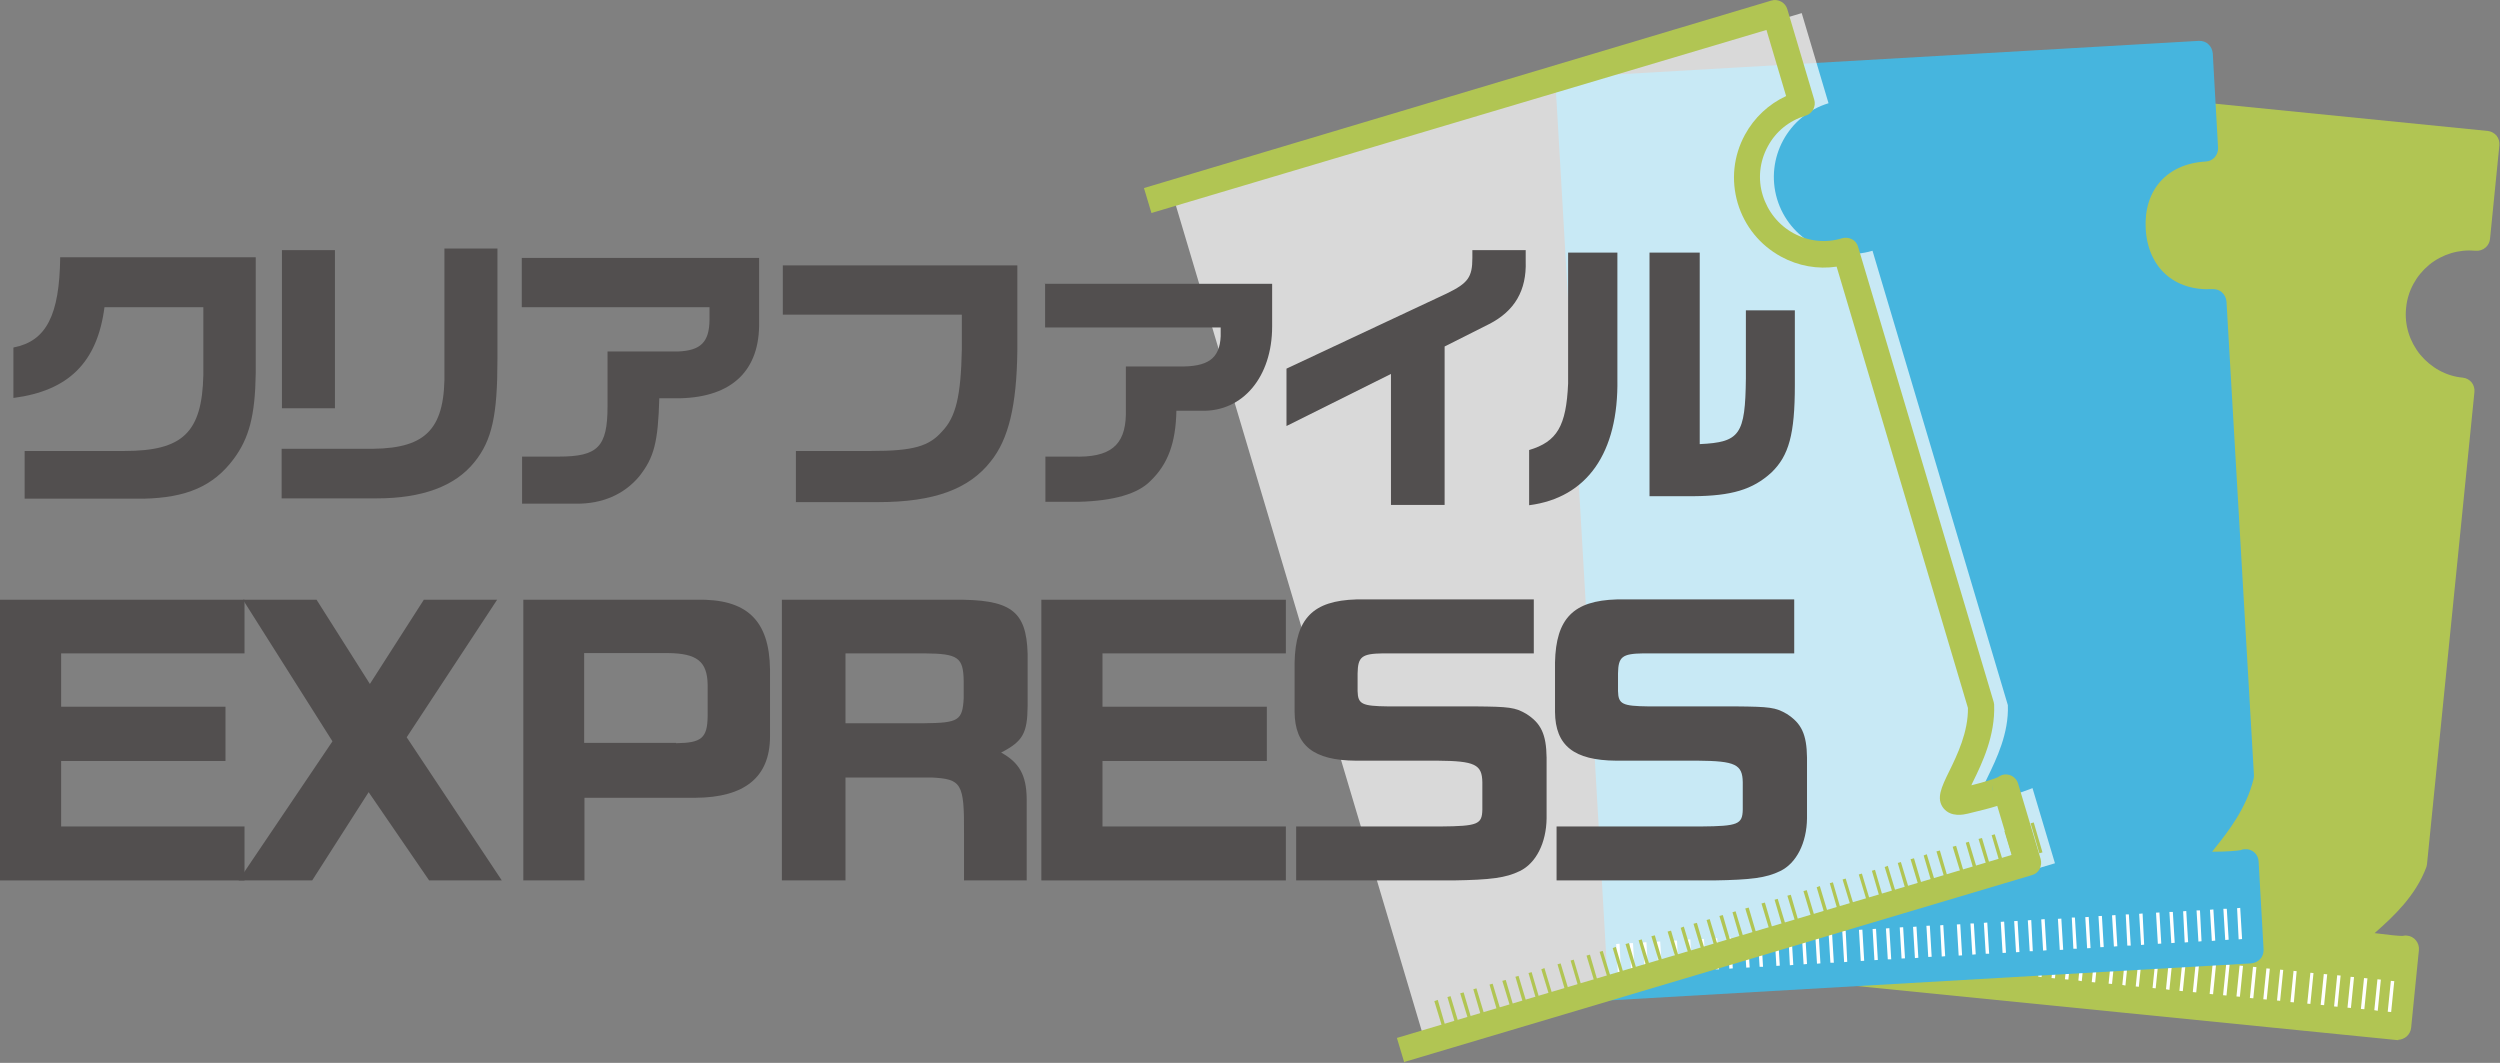 <?xml version="1.0" encoding="UTF-8"?>
<svg id="text" xmlns="http://www.w3.org/2000/svg" viewBox="0 0 80.16 34.08">
  <rect x="0" y="0" width="80.16" height="34.08" fill="#808080" stroke="none"/>
  <defs>
    <style>
      .cls-1, .cls-2 {
        fill: #fff;
      }

      .cls-3 {
        fill: #b1c553;
      }

      .cls-4 {
        fill: #46b5de;
      }

      .cls-5 {
        fill: #524f4f;
      }

      .cls-2 {
        opacity: .7;
      }
    </style>
  </defs>
  <path class="cls-3" d="m56.02,30.83l20.89,2.09.25-2.5s-.6,0-1.36-.13c-1.11-.19,1.02-.93,1.64-2.63l1.52-15.13c-1.35-.14-2.34-1.34-2.2-2.7.14-1.36,1.35-2.34,2.69-2.21l.3-3-20.89-2.09"/>
  <path class="cls-3" d="m76.91,33.35s-.03,0-.04,0l-20.89-2.09.08-.84,20.47,2.05.16-1.63c-.23-.02-.54-.06-.97-.13-.13-.02-.54-.09-.65-.45-.11-.38.19-.66.62-1.03.44-.4,1.04-.94,1.33-1.66l1.47-14.69c-.6-.15-1.13-.49-1.53-.97-.49-.6-.71-1.35-.64-2.11.08-.77.45-1.46,1.04-1.95.49-.4,1.07-.62,1.69-.65l.22-2.2-20.47-2.05.08-.84,20.89,2.09c.11.01.21.07.28.15.07.09.1.2.09.31l-.3,3c-.02.23-.23.4-.46.38-.54-.05-1.07.11-1.49.45-.42.35-.69.84-.74,1.38-.06.54.11,1.08.45,1.5.35.42.83.69,1.37.74.11.01.21.07.28.15.07.09.1.2.09.31l-1.52,15.13s-.01.07-.02.1c-.35.94-1.08,1.6-1.57,2.04-.03.03-.06.05-.09.08.45.06.77.09.89.09h0s.09-.02.15-.01c.23.02.4.23.38.46l-.25,2.5c-.01.11-.07.21-.15.28-.08.06-.17.1-.27.1m-.08-3.18c-.04.06-.08.13-.09.22,0-.08.04-.16.09-.22"/>
  <polygon class="cls-1" points="56.83 30.46 56.72 30.45 56.82 29.46 56.93 29.47 56.83 30.46"/>
  <polygon class="cls-1" points="57.26 30.5 57.15 30.49 57.25 29.5 57.36 29.51 57.26 30.5"/>
  <polygon class="cls-1" points="57.69 30.55 57.59 30.54 57.68 29.54 57.79 29.55 57.69 30.55"/>
  <polygon class="cls-1" points="58.12 30.59 58.02 30.58 58.12 29.59 58.22 29.6 58.12 30.59"/>
  <polygon class="cls-1" points="58.66 30.64 58.56 30.63 58.66 29.64 58.76 29.65 58.66 30.64"/>
  <polygon class="cls-1" points="59.09 30.69 58.99 30.68 59.09 29.68 59.19 29.69 59.09 30.69"/>
  <polygon class="cls-1" points="59.53 30.73 59.42 30.72 59.52 29.73 59.63 29.74 59.53 30.73"/>
  <polygon class="cls-1" points="59.96 30.77 59.85 30.76 59.95 29.77 60.06 29.78 59.96 30.77"/>
  <polygon class="cls-1" points="60.39 30.82 60.28 30.81 60.38 29.81 60.49 29.82 60.39 30.82"/>
  <polygon class="cls-1" points="60.93 30.87 60.82 30.86 60.92 29.87 61.03 29.88 60.93 30.87"/>
  <polygon class="cls-1" points="61.36 30.91 61.25 30.9 61.35 29.91 61.46 29.92 61.36 30.91"/>
  <polygon class="cls-1" points="61.9 30.97 61.79 30.96 61.89 29.97 62 29.98 61.9 30.97"/>
  <polygon class="cls-1" points="62.33 31.01 62.22 31 62.32 30.01 62.43 30.02 62.33 31.01"/>
  <polygon class="cls-1" points="62.76 31.06 62.65 31.04 62.75 30.05 62.86 30.06 62.76 31.06"/>
  <polygon class="cls-1" points="63.19 31.1 63.08 31.09 63.18 30.1 63.29 30.11 63.19 31.1"/>
  <polygon class="cls-1" points="63.62 31.14 63.52 31.13 63.62 30.14 63.72 30.15 63.62 31.14"/>
  <polygon class="cls-1" points="64.06 31.18 63.95 31.17 64.05 30.18 64.16 30.19 64.06 31.18"/>
  <polygon class="cls-1" points="64.59 31.24 64.49 31.23 64.59 30.24 64.69 30.25 64.59 31.24"/>
  <polygon class="cls-1" points="65.03 31.28 64.92 31.27 65.02 30.28 65.13 30.29 65.03 31.28"/>
  <polygon class="cls-1" points="65.46 31.33 65.35 31.31 65.45 30.32 65.56 30.33 65.46 31.33"/>
  <polygon class="cls-1" points="65.89 31.37 65.78 31.36 65.88 30.36 65.99 30.38 65.89 31.37"/>
  <polygon class="cls-1" points="66.32 31.41 66.21 31.4 66.31 30.41 66.42 30.42 66.32 31.41"/>
  <polygon class="cls-1" points="66.75 31.46 66.64 31.44 66.74 30.45 66.85 30.46 66.75 31.46"/>
  <polygon class="cls-1" points="67.18 31.5 67.07 31.49 67.17 30.49 67.28 30.5 67.18 31.5"/>
  <polygon class="cls-1" points="67.72 31.55 67.61 31.54 67.71 30.55 67.82 30.56 67.72 31.55"/>
  <polygon class="cls-1" points="68.15 31.6 68.05 31.58 68.15 30.59 68.25 30.6 68.15 31.6"/>
  <polygon class="cls-1" points="68.58 31.64 68.48 31.63 68.58 30.64 68.68 30.65 68.58 31.64"/>
  <polygon class="cls-1" points="69.12 31.69 69.02 31.68 69.12 30.69 69.22 30.7 69.12 31.69"/>
  <polygon class="cls-1" points="69.56 31.74 69.45 31.72 69.55 30.73 69.66 30.74 69.56 31.74"/>
  <polygon class="cls-1" points="69.99 31.78 69.88 31.77 69.98 30.78 70.09 30.79 69.99 31.78"/>
  <polygon class="cls-1" points="70.42 31.82 70.31 31.81 70.41 30.82 70.52 30.83 70.42 31.82"/>
  <polygon class="cls-1" points="70.96 31.88 70.85 31.87 70.95 30.87 71.06 30.88 70.96 31.88"/>
  <polygon class="cls-1" points="71.39 31.92 71.28 31.91 71.38 30.92 71.49 30.93 71.39 31.92"/>
  <polygon class="cls-1" points="71.82 31.96 71.71 31.95 71.81 30.96 71.92 30.97 71.82 31.96"/>
  <polygon class="cls-1" points="72.25 32.01 72.14 32 72.24 31 72.35 31.01 72.25 32.01"/>
  <polygon class="cls-1" points="72.68 32.05 72.57 32.04 72.67 31.05 72.78 31.06 72.68 32.05"/>
  <polygon class="cls-1" points="73.11 32.09 73.01 32.08 73.11 31.09 73.21 31.1 73.11 32.09"/>
  <polygon class="cls-1" points="73.55 32.14 73.44 32.13 73.54 31.13 73.64 31.14 73.55 32.14"/>
  <polygon class="cls-1" points="74.08 32.19 73.98 32.18 74.08 31.19 74.18 31.2 74.08 32.19"/>
  <polygon class="cls-1" points="74.52 32.23 74.41 32.22 74.51 31.23 74.62 31.24 74.52 32.23"/>
  <polygon class="cls-1" points="74.95 32.28 74.84 32.27 74.94 31.27 75.05 31.28 74.95 32.28"/>
  <polygon class="cls-1" points="75.38 32.32 75.27 32.31 75.37 31.32 75.48 31.33 75.38 32.32"/>
  <polygon class="cls-1" points="75.81 32.36 75.7 32.35 75.8 31.36 75.91 31.37 75.81 32.36"/>
  <polygon class="cls-1" points="76.24 32.41 76.13 32.39 76.23 31.4 76.34 31.41 76.24 32.41"/>
  <polygon class="cls-1" points="76.67 32.45 76.56 32.44 76.66 31.45 76.77 31.46 76.67 32.45"/>
  <path class="cls-4" d="m51.56,31.65l20.63-1.19-.16-2.83s-.59.1-1.37.09c-1.13,0,.78-1.07,1.21-2.85l-.88-15.18c-1.57.09-2.52-.96-2.6-2.32-.08-1.36.75-2.52,2.31-2.61l-.18-3.03-20.63,1.19"/>
  <path class="cls-4" d="m51.59,32.07l-.05-.84,20.21-1.17-.11-1.95c-.23.02-.55.03-.98.02-.14,0-.55,0-.71-.34-.17-.36.09-.69.45-1.15.36-.46.86-1.08,1.05-1.82l-.85-14.72c-1.48-.1-2.53-1.16-2.62-2.72-.09-1.55.84-2.74,2.29-3l-.13-2.21-20.21,1.17-.05-.84,20.63-1.19c.11,0,.22.03.3.11.08.07.13.18.14.29l.17,3.03c.01.23-.16.43-.4.44-1.24.07-1.99.92-1.92,2.16.07,1.24.92,2,2.15,1.93.11,0,.22.03.3.11.08.07.13.18.14.29l.88,15.18s0,.08-.01.12c-.23.95-.83,1.71-1.23,2.21-.03.04-.07.09-.1.13.46,0,.8-.03.91-.05.04-.02.09-.03.14-.03.23-.02.43.16.44.39h0s.16,2.83.16,2.83c0,.11-.03.22-.11.3-.07.08-.18.13-.29.14l-20.63,1.19Zm20.08-4.65c-.04.06-.06.14-.06.24,0-.09.02-.17.06-.24"/>
  <polygon class="cls-1" points="51.98 31.26 51.88 31.26 51.82 30.27 51.93 30.26 51.98 31.26"/>
  <polygon class="cls-1" points="52.42 31.23 52.31 31.24 52.25 30.24 52.36 30.24 52.42 31.23"/>
  <polygon class="cls-1" points="52.85 31.21 52.74 31.22 52.68 30.22 52.79 30.21 52.85 31.21"/>
  <rect class="cls-1" x="53.15" y="30.19" width=".11" height="1" transform="translate(-1.71 3.18) rotate(-3.37)"/>
  <polygon class="cls-1" points="53.82 31.15 53.72 31.16 53.66 30.16 53.77 30.16 53.82 31.15"/>
  <rect class="cls-1" x="54.12" y="30.13" width=".11" height="1" transform="translate(-1.71 3.23) rotate(-3.37)"/>
  <rect class="cls-1" x="54.55" y="30.11" width=".11" height="1" transform="translate(-1.7 3.26) rotate(-3.37)"/>
  <polygon class="cls-1" points="55.12 31.08 55.01 31.08 54.96 30.09 55.06 30.08 55.12 31.08"/>
  <polygon class="cls-1" points="55.56 31.05 55.45 31.06 55.39 30.06 55.5 30.06 55.56 31.05"/>
  <rect class="cls-1" x="55.96" y="30.03" width=".11" height="1" transform="translate(-1.72 3.39) rotate(-3.42)"/>
  <polygon class="cls-1" points="56.53 31 56.42 31 56.36 30.01 56.47 30 56.53 31"/>
  <rect class="cls-1" x="56.93" y="29.97" width=".11" height="1" transform="translate(-1.69 3.39) rotate(-3.36)"/>
  <polygon class="cls-1" points="57.5 30.94 57.39 30.95 57.34 29.95 57.44 29.94 57.5 30.94"/>
  <polygon class="cls-1" points="57.94 30.91 57.83 30.92 57.77 29.92 57.88 29.92 57.94 30.91"/>
  <polygon class="cls-1" points="58.37 30.89 58.26 30.9 58.2 29.9 58.31 29.89 58.37 30.89"/>
  <polygon class="cls-1" points="58.8 30.87 58.69 30.87 58.63 29.88 58.74 29.87 58.8 30.87"/>
  <polygon class="cls-1" points="59.23 30.84 59.13 30.85 59.07 29.85 59.18 29.84 59.23 30.84"/>
  <rect class="cls-1" x="59.64" y="29.81" width=".11" height="1" transform="translate(-1.67 3.53) rotate(-3.34)"/>
  <rect class="cls-1" x="60.07" y="29.79" width=".11" height="1" transform="translate(-1.67 3.57) rotate(-3.36)"/>
  <polygon class="cls-1" points="60.64 30.76 60.53 30.76 60.47 29.77 60.58 29.76 60.64 30.76"/>
  <rect class="cls-1" x="60.94" y="29.74" width=".11" height="1" transform="translate(-1.67 3.63) rotate(-3.37)"/>
  <polygon class="cls-1" points="61.51 30.71 61.4 30.72 61.34 29.72 61.45 29.71 61.51 30.71"/>
  <rect class="cls-1" x="61.8" y="29.69" width=".11" height="1" transform="translate(-1.67 3.68) rotate(-3.37)"/>
  <polygon class="cls-1" points="62.37 30.66 62.26 30.67 62.21 29.67 62.31 29.66 62.37 30.66"/>
  <rect class="cls-1" x="62.77" y="29.63" width=".11" height="1" transform="translate(-1.65 3.73) rotate(-3.35)"/>
  <polygon class="cls-1" points="63.35 30.6 63.24 30.61 63.18 29.61 63.29 29.61 63.35 30.6"/>
  <polygon class="cls-1" points="63.78 30.58 63.67 30.58 63.61 29.59 63.72 29.58 63.78 30.58"/>
  <rect class="cls-1" x="64.18" y="29.55" width=".11" height="1" transform="translate(-1.65 3.82) rotate(-3.36)"/>
  <rect class="cls-1" x="64.61" y="29.53" width=".11" height="1" transform="translate(-1.67 3.9) rotate(-3.41)"/>
  <polygon class="cls-1" points="65.18 30.5 65.08 30.5 65.02 29.51 65.13 29.5 65.18 30.5"/>
  <polygon class="cls-1" points="65.62 30.47 65.51 30.48 65.45 29.48 65.56 29.47 65.62 30.47"/>
  <rect class="cls-1" x="66.02" y="29.45" width=".11" height="1" transform="translate(-1.67 3.99) rotate(-3.41)"/>
  <polygon class="cls-1" points="66.59 30.42 66.48 30.42 66.43 29.42 66.53 29.42 66.59 30.42"/>
  <rect class="cls-1" x="66.89" y="29.4" width=".11" height="1" transform="translate(-1.64 3.99) rotate(-3.37)"/>
  <rect class="cls-1" x="67.32" y="29.37" width=".11" height="1" transform="translate(-1.64 4) rotate(-3.36)"/>
  <polygon class="cls-1" points="67.89 30.34 67.78 30.35 67.72 29.35 67.83 29.34 67.89 30.34"/>
  <polygon class="cls-1" points="68.32 30.32 68.21 30.32 68.16 29.32 68.26 29.32 68.32 30.32"/>
  <polygon class="cls-1" points="68.75 30.29 68.65 30.3 68.59 29.3 68.7 29.29 68.75 30.29"/>
  <rect class="cls-1" x="69.16" y="29.26" width=".11" height="1" transform="translate(-1.63 4.12) rotate(-3.37)"/>
  <polygon class="cls-1" points="69.73 30.23 69.62 30.24 69.56 29.24 69.67 29.24 69.73 30.23"/>
  <polygon class="cls-1" points="70.16 30.21 70.05 30.22 70 29.22 70.1 29.21 70.16 30.21"/>
  <polygon class="cls-1" points="70.59 30.18 70.49 30.19 70.43 29.19 70.54 29.19 70.59 30.18"/>
  <polygon class="cls-1" points="71.03 30.16 70.92 30.17 70.86 29.17 70.97 29.16 71.03 30.16"/>
  <polygon class="cls-1" points="71.46 30.13 71.35 30.14 71.29 29.14 71.4 29.14 71.46 30.13"/>
  <polygon class="cls-1" points="71.89 30.11 71.78 30.12 71.73 29.12 71.83 29.11 71.89 30.11"/>
  <path class="cls-2" d="m45.77,33.67l20.12-5.99-.72-2.41s-.55.23-1.31.4c-1.1.25.59-1.25.52-3.06l-4.34-14.57c-1.3.39-2.67-.36-3.06-1.66-.39-1.31.36-2.68,1.65-3.07l-.86-2.89-20.12,5.99"/>
  <path class="cls-3" d="m45.03,34.08l-.24-.8,19.72-5.87-.47-1.57c-.22.07-.53.15-.95.25-.13.03-.53.12-.77-.17-.25-.31-.07-.68.18-1.19.26-.53.61-1.26.6-2.03l-4.21-14.15c-.61.09-1.23-.02-1.78-.32-.68-.37-1.17-.98-1.39-1.71-.22-.74-.14-1.52.23-2.2.3-.55.76-.98,1.32-1.24l-.63-2.12-19.72,5.87-.24-.8L56.79.02c.22-.07.46.06.52.28l.86,2.89c.07.22-.06.46-.28.52-.52.16-.95.5-1.21.99-.26.48-.32,1.04-.16,1.56.16.52.51.96.99,1.22.48.26,1.03.32,1.55.16.11-.03.22-.02.32.03.1.05.17.14.2.25l4.34,14.57s.02.07.02.1c.04,1-.39,1.89-.68,2.48-.02.03-.03.07-.05.11.44-.11.75-.21.85-.26.04-.03.08-.05.13-.07.22-.07.46.06.52.28h0l.72,2.41c.03.11.02.22-.03.32-.05.1-.14.17-.25.2l-20.12,5.99Zm18.88-8.93c-.02.07-.03.15,0,.23-.02-.08-.02-.16,0-.23"/>
  <polygon class="cls-3" points="46.38 33.02 46.28 33.05 45.99 32.1 46.1 32.06 46.38 33.02"/>
  <polygon class="cls-3" points="46.8 32.9 46.69 32.93 46.41 31.97 46.51 31.94 46.8 32.9"/>
  <polygon class="cls-3" points="47.21 32.77 47.11 32.8 46.82 31.85 46.93 31.82 47.21 32.77"/>
  <polygon class="cls-3" points="47.63 32.65 47.52 32.68 47.24 31.72 47.34 31.69 47.63 32.65"/>
  <polygon class="cls-3" points="48.15 32.5 48.04 32.53 47.76 31.57 47.86 31.54 48.15 32.5"/>
  <polygon class="cls-3" points="48.56 32.37 48.46 32.4 48.17 31.45 48.28 31.42 48.56 32.37"/>
  <polygon class="cls-3" points="48.98 32.25 48.87 32.28 48.59 31.32 48.69 31.29 48.98 32.25"/>
  <polygon class="cls-3" points="49.39 32.12 49.29 32.16 49.01 31.2 49.11 31.17 49.39 32.12"/>
  <polygon class="cls-3" points="49.81 32 49.71 32.03 49.42 31.08 49.52 31.04 49.81 32"/>
  <polygon class="cls-3" points="50.33 31.85 50.22 31.88 49.94 30.92 50.04 30.89 50.33 31.85"/>
  <polygon class="cls-3" points="50.74 31.72 50.64 31.75 50.36 30.8 50.46 30.77 50.74 31.72"/>
  <polygon class="cls-3" points="51.26 31.57 51.16 31.6 50.87 30.64 50.98 30.61 51.26 31.57"/>
  <polygon class="cls-3" points="51.68 31.44 51.58 31.47 51.29 30.52 51.39 30.49 51.68 31.44"/>
  <polygon class="cls-3" points="52.09 31.32 51.99 31.35 51.71 30.4 51.81 30.36 52.09 31.32"/>
  <polygon class="cls-3" points="52.51 31.2 52.41 31.23 52.12 30.27 52.23 30.24 52.51 31.2"/>
  <polygon class="cls-3" points="52.93 31.07 52.82 31.1 52.54 30.15 52.64 30.12 52.93 31.07"/>
  <polygon class="cls-3" points="53.34 30.95 53.24 30.98 52.95 30.02 53.06 29.99 53.34 30.95"/>
  <polygon class="cls-3" points="53.86 30.79 53.76 30.83 53.47 29.87 53.58 29.84 53.86 30.79"/>
  <polygon class="cls-3" points="54.28 30.67 54.17 30.7 53.89 29.75 53.99 29.71 54.28 30.67"/>
  <polygon class="cls-3" points="54.69 30.55 54.59 30.58 54.3 29.62 54.41 29.59 54.69 30.55"/>
  <polygon class="cls-3" points="55.11 30.42 55 30.45 54.72 29.5 54.82 29.47 55.11 30.42"/>
  <polygon class="cls-3" points="55.52 30.3 55.42 30.33 55.13 29.37 55.24 29.34 55.52 30.3"/>
  <polygon class="cls-3" points="55.94 30.18 55.83 30.21 55.55 29.25 55.65 29.22 55.94 30.18"/>
  <polygon class="cls-3" points="56.35 30.05 56.25 30.08 55.96 29.13 56.07 29.1 56.35 30.05"/>
  <polygon class="cls-3" points="56.87 29.9 56.77 29.93 56.48 28.97 56.59 28.94 56.87 29.9"/>
  <polygon class="cls-3" points="57.29 29.77 57.18 29.8 56.9 28.85 57 28.82 57.29 29.77"/>
  <polygon class="cls-3" points="57.7 29.65 57.6 29.68 57.31 28.72 57.42 28.69 57.7 29.65"/>
  <rect class="cls-3" x="57.97" y="28.53" width=".11" height="1" transform="translate(-5.89 17.86) rotate(-16.66)"/>
  <polygon class="cls-3" points="58.64 29.37 58.53 29.4 58.25 28.45 58.35 28.41 58.64 29.37"/>
  <polygon class="cls-3" points="59.05 29.25 58.95 29.28 58.67 28.32 58.77 28.29 59.05 29.25"/>
  <polygon class="cls-3" points="59.47 29.12 59.37 29.15 59.08 28.2 59.18 28.17 59.47 29.12"/>
  <polygon class="cls-3" points="59.99 28.97 59.89 29 59.6 28.04 59.7 28.01 59.99 28.97"/>
  <polygon class="cls-3" points="60.4 28.85 60.3 28.88 60.02 27.92 60.12 27.89 60.4 28.85"/>
  <polygon class="cls-3" points="60.82 28.72 60.72 28.75 60.43 27.8 60.53 27.76 60.82 28.72"/>
  <polygon class="cls-3" points="61.24 28.6 61.13 28.63 60.85 27.67 60.95 27.64 61.24 28.6"/>
  <polygon class="cls-3" points="61.65 28.47 61.55 28.51 61.26 27.55 61.37 27.52 61.65 28.47"/>
  <polygon class="cls-3" points="62.07 28.35 61.96 28.38 61.68 27.43 61.78 27.39 62.07 28.35"/>
  <polygon class="cls-3" points="62.48 28.23 62.38 28.26 62.09 27.3 62.2 27.27 62.48 28.23"/>
  <polygon class="cls-3" points="63 28.07 62.9 28.1 62.61 27.15 62.72 27.12 63 28.07"/>
  <polygon class="cls-3" points="63.42 27.95 63.31 27.98 63.03 27.02 63.13 26.99 63.42 27.95"/>
  <polygon class="cls-3" points="63.83 27.82 63.73 27.86 63.44 26.9 63.55 26.87 63.83 27.82"/>
  <polygon class="cls-3" points="64.25 27.7 64.14 27.73 63.86 26.78 63.96 26.75 64.25 27.7"/>
  <polygon class="cls-3" points="64.66 27.58 64.56 27.61 64.27 26.65 64.38 26.62 64.66 27.58"/>
  <polygon class="cls-3" points="65.08 27.45 64.97 27.48 64.69 26.53 64.79 26.5 65.08 27.45"/>
  <polygon class="cls-3" points="65.49 27.33 65.39 27.36 65.11 26.4 65.21 26.37 65.49 27.33"/>
  <path class="cls-5" d="m.44,11.14c1.04-.2,1.47-1.03,1.49-2.89h6.27v3.72c-.02,1.35-.21,2.08-.71,2.75-.65.87-1.51,1.24-2.89,1.27H.79v-1.53h3.2c1.87,0,2.49-.59,2.53-2.44v-2.17h-3.17c-.23,1.77-1.15,2.68-2.92,2.91v-1.61Z"/>
  <path class="cls-5" d="m11.96,14.39c1.74-.02,2.33-.67,2.29-2.54v-3.88h1.7v3.56c0,1.77-.17,2.59-.74,3.29-.62.77-1.67,1.16-3.13,1.16h-3.05v-1.59h2.93Zm-2.92-6.37h1.7v5.07h-1.7v-5.07Z"/>
  <path class="cls-5" d="m16.73,8.27h7.61v2.05c.03,1.55-.86,2.41-2.53,2.45h-.67c-.04,1.42-.17,1.9-.64,2.5-.49.59-1.2.89-2.03.88h-1.73v-1.51h1.18c1.25,0,1.56-.31,1.56-1.61v-1.76h2.26c.73-.03,1-.3,1.01-1.01v-.41h-6.02v-1.58Z"/>
  <path class="cls-5" d="m25.12,8.51h7.5v2.73c-.02,1.76-.28,2.84-.85,3.55-.7.9-1.84,1.31-3.61,1.31h-2.64v-1.64h2.42c1.35,0,1.85-.15,2.27-.63.44-.46.6-1.13.63-2.62v-1.12h-5.74v-1.58Z"/>
  <path class="cls-5" d="m33.49,9.1h7.3v1.37c0,1.61-.94,2.74-2.27,2.7h-.8c-.02,1.03-.27,1.71-.83,2.25-.41.42-1.19.64-2.3.67h-1.07v-1.45h.89c1.18.04,1.67-.35,1.69-1.35v-1.54h1.69c.94.02,1.32-.25,1.35-.97v-.28h-5.63v-1.41Z"/>
  <path class="cls-5" d="m41.25,11.82l5.14-2.41c.68-.33.82-.52.82-1.14v-.25h1.71v.36c.03.93-.35,1.59-1.17,2.01l-1.43.72v5.08h-1.72v-4.2l-3.35,1.67v-1.84Z"/>
  <path class="cls-5" d="m51.86,8.1v4.05c.04,2.37-.97,3.81-2.83,4.05v-1.77c.9-.27,1.19-.77,1.25-2.13v-4.2h1.58Zm1.03,0h1.61v6.14c1.29-.06,1.46-.3,1.48-2.11v-2.18h1.57v2.4c0,1.57-.19,2.26-.75,2.8-.6.55-1.28.75-2.5.76h-1.41v-7.82Z"/>
  <polygon class="cls-5" points="7.84 19.23 7.84 20.95 1.96 20.95 1.96 22.66 7.23 22.66 7.23 24.4 1.96 24.4 1.96 26.5 7.84 26.5 7.84 28.23 0 28.23 0 19.23 7.84 19.23"/>
  <polygon class="cls-5" points="10.66 23.77 7.79 19.23 10.15 19.23 11.86 21.93 13.59 19.23 15.94 19.23 13.04 23.64 16.09 28.23 13.76 28.23 11.82 25.4 10.01 28.23 7.65 28.23 10.66 23.77"/>
  <path class="cls-5" d="m22.32,19.23c1.62-.04,2.35.65,2.37,2.24v2.16c-.01,1.29-.81,1.94-2.39,1.95h-3.56v2.65h-1.96v-9h5.55Zm-.64,4.6c.81-.01,1-.16,1.01-.86v-1.01c-.01-.75-.34-1.01-1.27-1.02h-2.69v2.88h2.95Z"/>
  <path class="cls-5" d="m30.57,19.23c1.83-.02,2.34.34,2.38,1.73v1.68c-.01.87-.15,1.13-.85,1.49.58.32.81.72.82,1.48v2.62h-2.01v-1.52c.01-1.6-.08-1.73-1.04-1.78h-2.76v3.3h-2.04v-9h5.5Zm-.94,3.96c1.11-.01,1.23-.09,1.27-.8v-.54c-.01-.78-.18-.89-1.25-.9h-2.54v2.24h2.52Z"/>
  <polygon class="cls-5" points="41.23 19.23 41.23 20.95 35.35 20.95 35.35 22.66 40.62 22.66 40.62 24.4 35.35 24.4 35.35 26.5 41.23 26.5 41.23 28.23 33.39 28.23 33.39 19.23 41.23 19.23"/>
  <path class="cls-5" d="m49.18,20.95h-4.84c-.68.01-.8.11-.81.64v.57c.01.42.14.48.98.49h2.8c1.08.01,1.27.03,1.63.24.47.3.64.65.65,1.4v1.95c-.01.79-.34,1.44-.86,1.69-.45.22-.93.28-2.13.3h-5.04v-1.73h4.63c1.2-.01,1.33-.07,1.34-.54v-.88c-.01-.57-.24-.68-1.44-.69h-2.62c-1.35-.01-1.95-.48-1.96-1.56v-1.59c.03-1.41.59-1.98,1.98-2.02h5.69v1.72Z"/>
  <path class="cls-5" d="m57.53,20.95h-4.84c-.68.01-.8.11-.81.64v.57c.01.42.14.48.98.49h2.8c1.08.01,1.27.03,1.63.24.47.3.64.65.65,1.4v1.95c-.01.79-.34,1.44-.86,1.69-.45.22-.93.28-2.13.3h-5.04v-1.73h4.63c1.19-.01,1.33-.07,1.34-.54v-.88c-.01-.57-.24-.68-1.44-.69h-2.62c-1.35-.01-1.95-.48-1.96-1.56v-1.59c.03-1.41.59-1.98,1.98-2.02h5.69v1.72Z"/>
</svg>